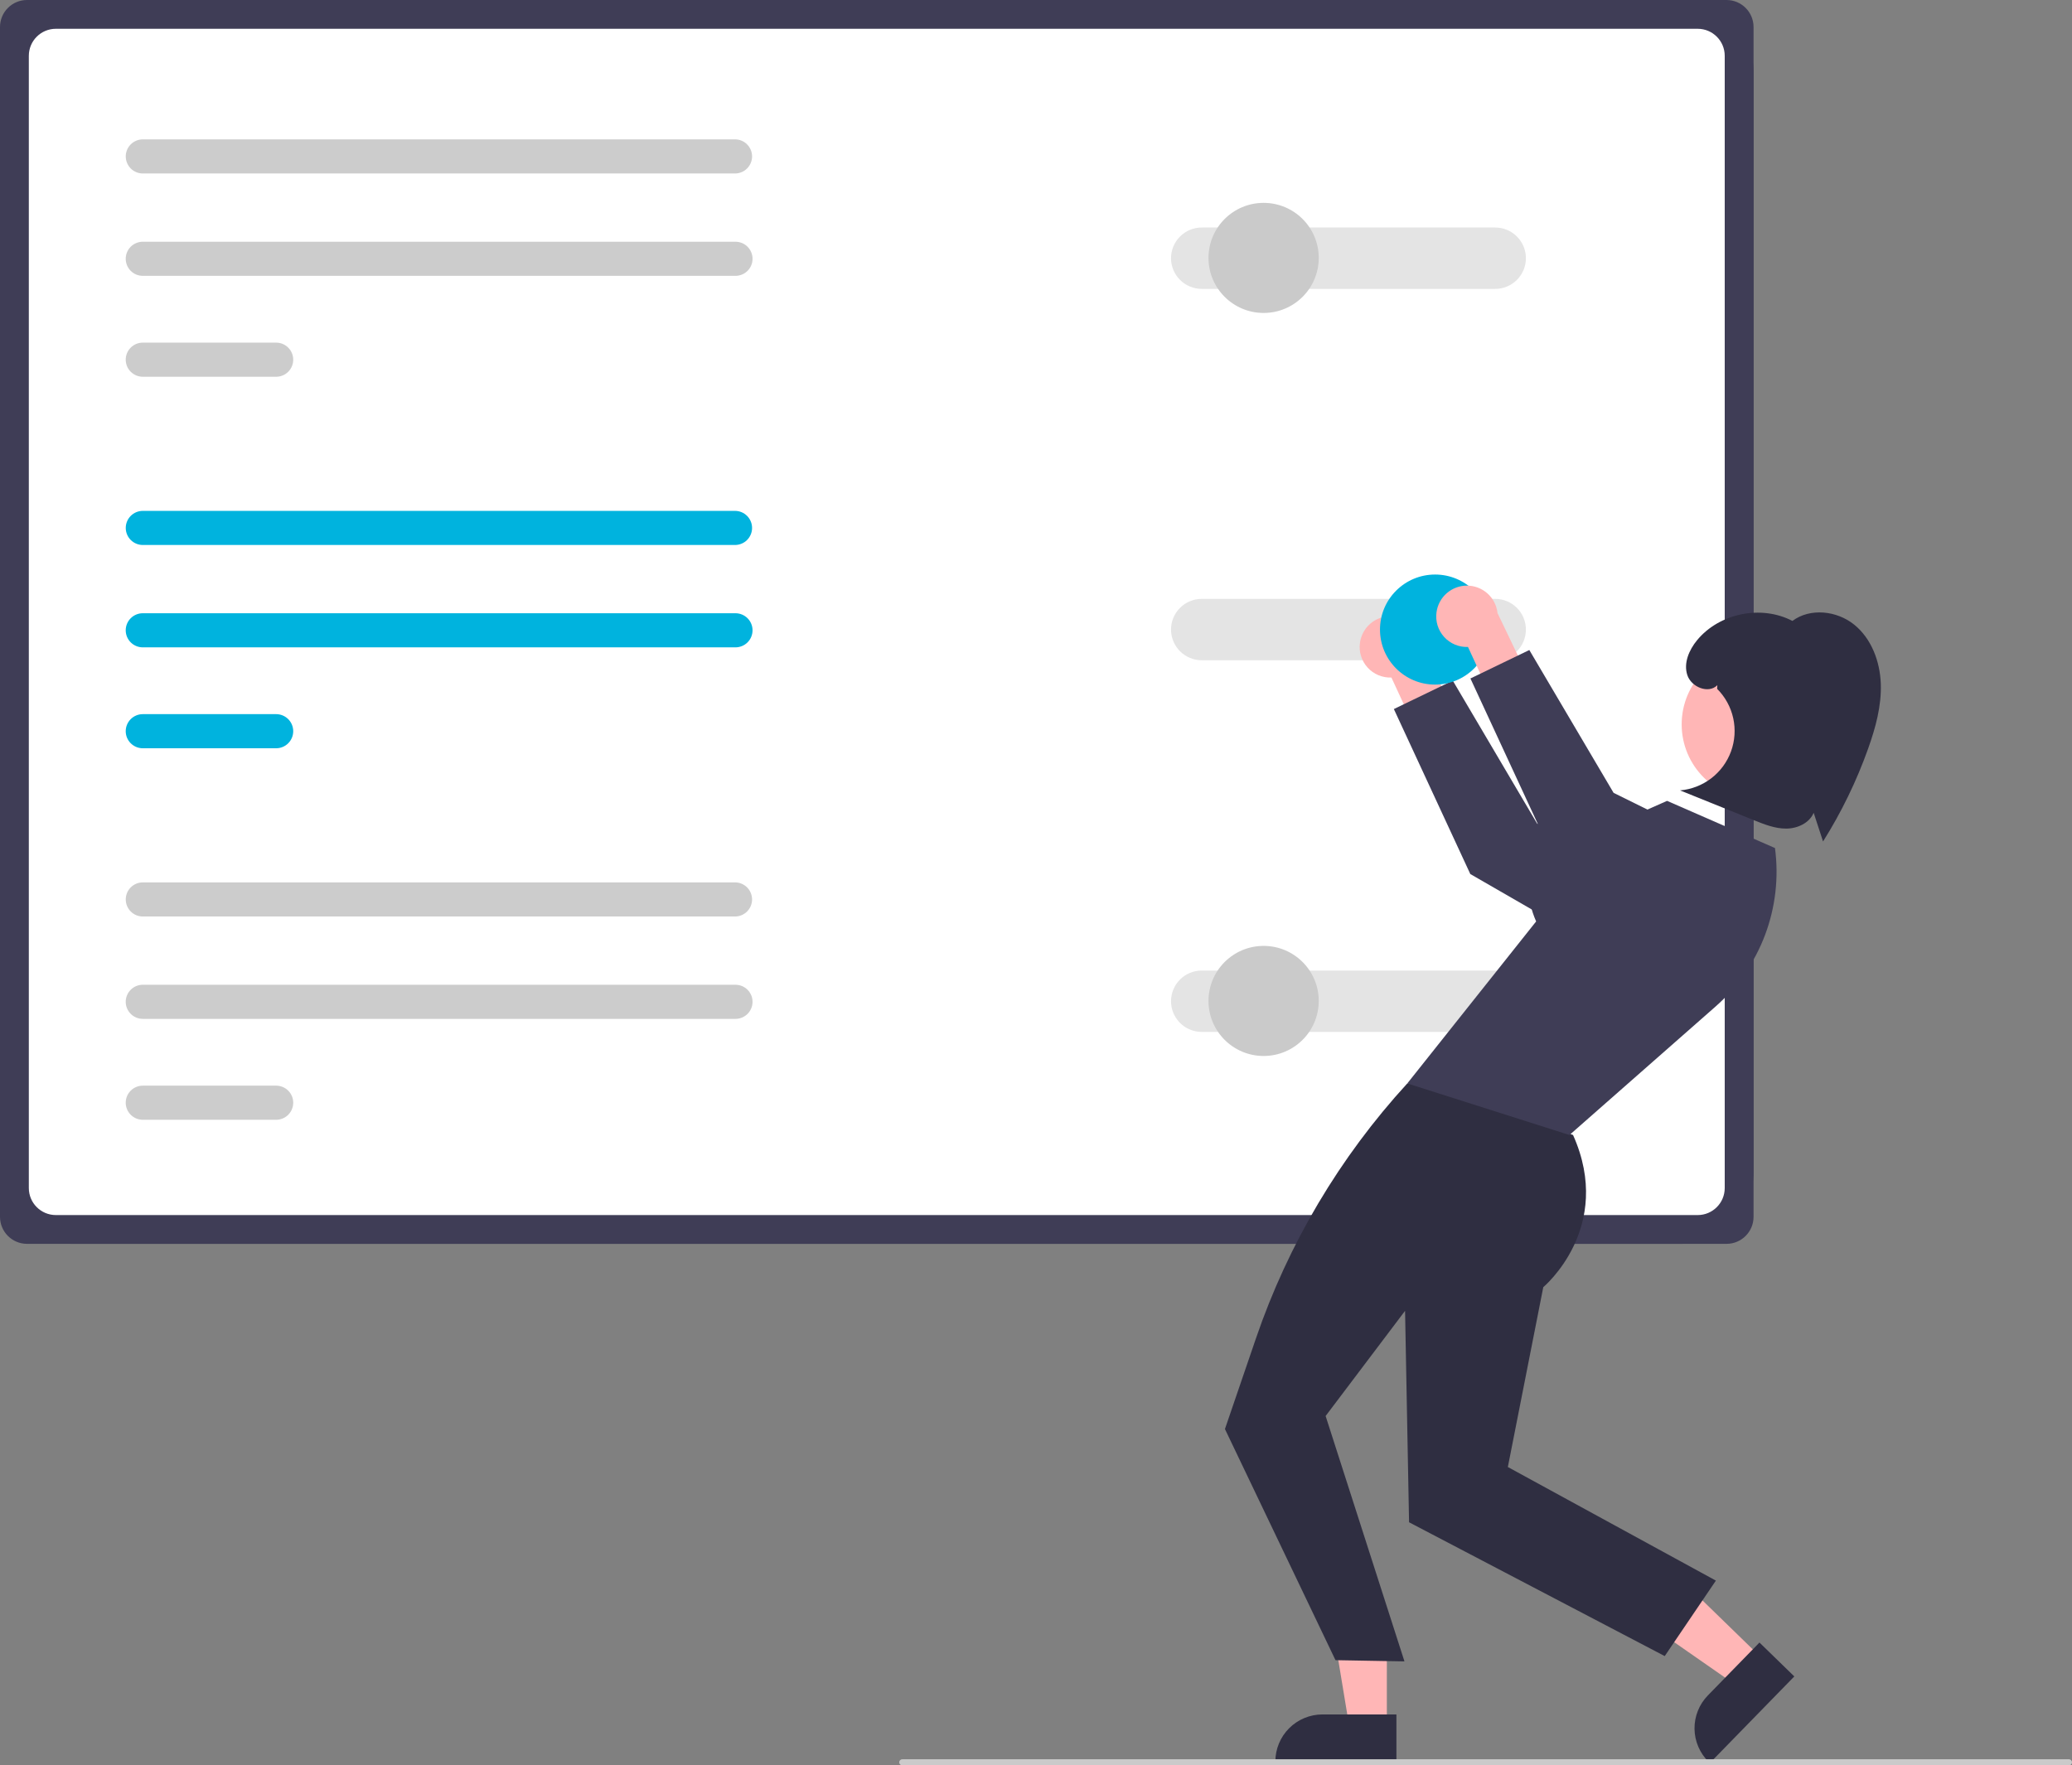 <svg xmlns="http://www.w3.org/2000/svg" width="230" height="196" viewBox="0 0 230 196" fill="none"><rect x="0" y="0" width="230" height="196" fill="#808080" stroke="none"/><g clip-path="url(#clip0_3492_11188)"><path d="M194.151 130.099C194.151 134.241 190.793 137.599 186.651 137.599H8C3.858 137.599 0.5 134.241 0.5 130.099V8C0.5 3.858 3.858 0.5 8 0.5H186.651C190.793 0.5 194.151 3.858 194.151 8V130.099Z" fill="white" stroke="#3F3D56"></path><path d="M15.856 56.72C15.353 56.72 14.87 56.919 14.514 57.275C14.159 57.63 13.959 58.112 13.959 58.614C13.959 59.116 14.159 59.598 14.514 59.953C14.87 60.309 15.353 60.508 15.856 60.508H81.59C82.092 60.507 82.574 60.307 82.928 59.952C83.283 59.597 83.483 59.116 83.483 58.614C83.483 58.112 83.283 57.631 82.928 57.276C82.574 56.921 82.092 56.721 81.59 56.72H15.856Z" fill="#00B3DE"></path><path d="M15.856 68.085C15.353 68.084 14.87 68.282 14.513 68.637C14.157 68.991 13.956 69.473 13.955 69.975C13.954 70.478 14.153 70.96 14.508 71.316C14.863 71.672 15.345 71.872 15.848 71.873H81.638C82.141 71.873 82.624 71.674 82.98 71.319C83.335 70.963 83.535 70.482 83.535 69.979C83.535 69.477 83.335 68.995 82.98 68.64C82.624 68.284 82.141 68.085 81.638 68.085H15.856Z" fill="#00B3DE"></path><path d="M15.856 79.288C15.353 79.287 14.87 79.486 14.513 79.84C14.157 80.195 13.956 80.676 13.955 81.178C13.954 81.681 14.153 82.163 14.508 82.519C14.863 82.875 15.345 83.076 15.848 83.077H30.652C31.155 83.077 31.638 82.877 31.994 82.522C32.349 82.166 32.549 81.685 32.549 81.182C32.549 80.68 32.349 80.198 31.994 79.843C31.638 79.488 31.155 79.288 30.652 79.288H15.856Z" fill="#00B3DE"></path><path d="M194.651 135.099C194.651 136.756 193.308 138.099 191.651 138.099H3C1.343 138.099 0 136.756 0 135.099V3C0 1.343 1.343 0 3 0H191.651C193.308 0 194.651 1.343 194.651 3V135.099ZM3.2 131.903C3.2 133.56 4.543 134.903 6.2 134.903H188.451C190.108 134.903 191.451 133.56 191.451 131.903V6.196C191.451 4.539 190.108 3.196 188.451 3.196H6.2C4.543 3.196 3.2 4.539 3.2 6.196V131.903Z" fill="#3F3D56"></path><path d="M133.405 107.754C132.5 107.753 131.632 108.11 130.992 108.748C130.351 109.385 129.99 110.251 129.988 111.154C129.986 112.057 130.344 112.924 130.982 113.565C131.619 114.205 132.486 114.566 133.39 114.569H165.966C166.414 114.569 166.858 114.481 167.273 114.31C167.687 114.139 168.063 113.888 168.38 113.572C168.698 113.255 168.949 112.88 169.121 112.466C169.293 112.052 169.381 111.609 169.381 111.161C169.381 110.714 169.293 110.27 169.121 109.857C168.949 109.443 168.698 109.067 168.38 108.751C168.063 108.434 167.687 108.183 167.273 108.012C166.858 107.841 166.414 107.753 165.966 107.754H133.405Z" fill="#E4E4E4"></path><path d="M133.405 66.491C132.5 66.49 131.632 66.847 130.992 67.484C130.351 68.122 129.99 68.988 129.988 69.891C129.986 70.794 130.344 71.661 130.982 72.302C131.619 72.942 132.486 73.303 133.39 73.305H165.966C166.414 73.306 166.858 73.218 167.273 73.047C167.687 72.876 168.063 72.625 168.38 72.309C168.698 71.992 168.949 71.616 169.121 71.203C169.293 70.789 169.381 70.346 169.381 69.898C169.381 69.45 169.293 69.007 169.121 68.593C168.949 68.18 168.698 67.804 168.38 67.487C168.063 67.171 167.687 66.92 167.273 66.749C166.858 66.578 166.414 66.49 165.966 66.491H133.405Z" fill="#E4E4E4"></path><path d="M15.856 109.333C15.607 109.332 15.36 109.38 15.13 109.475C14.899 109.57 14.69 109.709 14.513 109.885C14.337 110.06 14.197 110.269 14.101 110.498C14.005 110.728 13.956 110.974 13.955 111.223C13.955 111.472 14.003 111.718 14.098 111.948C14.193 112.178 14.332 112.387 14.508 112.563C14.684 112.74 14.892 112.88 15.122 112.975C15.352 113.071 15.599 113.12 15.848 113.121H81.638C82.141 113.121 82.624 112.921 82.98 112.566C83.335 112.211 83.535 111.729 83.535 111.227C83.535 110.724 83.335 110.243 82.98 109.887C82.624 109.532 82.141 109.333 81.638 109.333H15.856Z" fill="#CCCCCC"></path><path d="M15.856 120.535C15.607 120.535 15.36 120.583 15.13 120.678C14.899 120.773 14.69 120.912 14.513 121.087C14.337 121.263 14.197 121.471 14.101 121.701C14.005 121.93 13.956 122.177 13.955 122.425C13.955 122.674 14.003 122.921 14.098 123.151C14.193 123.381 14.332 123.59 14.508 123.766C14.684 123.942 14.892 124.082 15.122 124.178C15.352 124.274 15.599 124.323 15.848 124.324H30.652C31.155 124.324 31.638 124.124 31.994 123.769C32.349 123.414 32.549 122.932 32.549 122.429C32.549 121.927 32.349 121.445 31.994 121.09C31.638 120.735 31.155 120.535 30.652 120.535H15.856Z" fill="#CCCCCC"></path><path d="M15.856 97.967C15.353 97.967 14.87 98.166 14.514 98.522C14.159 98.877 13.959 99.359 13.959 99.861C13.959 100.363 14.159 100.845 14.514 101.2C14.87 101.556 15.353 101.755 15.856 101.755H81.59C82.092 101.754 82.574 101.554 82.928 101.199C83.283 100.844 83.483 100.363 83.483 99.861C83.483 99.359 83.283 98.878 82.928 98.523C82.574 98.168 82.092 97.968 81.59 97.967H15.856Z" fill="#CCCCCC"></path><path d="M15.856 15.472C15.353 15.472 14.87 15.672 14.514 16.027C14.159 16.382 13.959 16.864 13.959 17.366C13.959 17.869 14.159 18.351 14.514 18.706C14.87 19.061 15.353 19.261 15.856 19.261H81.59C82.092 19.26 82.574 19.06 82.928 18.705C83.283 18.349 83.483 17.868 83.483 17.366C83.483 16.865 83.283 16.383 82.928 16.028C82.574 15.673 82.092 15.473 81.59 15.472H15.856Z" fill="#CCCCCC"></path><path d="M15.856 26.838C15.607 26.837 15.36 26.886 15.13 26.981C14.899 27.075 14.69 27.214 14.513 27.39C14.337 27.565 14.197 27.774 14.101 28.004C14.005 28.233 13.956 28.479 13.955 28.728C13.955 28.977 14.003 29.223 14.098 29.453C14.193 29.683 14.332 29.892 14.508 30.069C14.684 30.245 14.892 30.385 15.122 30.481C15.352 30.576 15.599 30.626 15.848 30.626H81.638C81.888 30.626 82.134 30.577 82.364 30.482C82.594 30.387 82.803 30.247 82.98 30.072C83.156 29.896 83.295 29.687 83.391 29.457C83.486 29.227 83.535 28.981 83.535 28.732C83.535 28.483 83.486 28.237 83.391 28.007C83.295 27.777 83.156 27.569 82.98 27.393C82.803 27.217 82.594 27.077 82.364 26.982C82.134 26.887 81.888 26.838 81.638 26.838H15.856Z" fill="#CCCCCC"></path><path d="M15.856 38.041C15.353 38.04 14.87 38.239 14.513 38.593C14.157 38.947 13.956 39.429 13.955 39.931C13.954 40.434 14.153 40.916 14.508 41.272C14.863 41.628 15.345 41.828 15.848 41.83H30.652C31.155 41.83 31.638 41.63 31.994 41.275C32.349 40.919 32.549 40.438 32.549 39.935C32.549 39.433 32.349 38.951 31.994 38.596C31.638 38.241 31.155 38.041 30.652 38.041H15.856Z" fill="#CCCCCC"></path><path d="M133.405 25.26C132.5 25.259 131.632 25.616 130.992 26.254C130.351 26.891 129.99 27.757 129.988 28.66C129.986 29.563 130.344 30.43 130.982 31.07C131.619 31.711 132.486 32.072 133.39 32.075H165.966C166.414 32.075 166.858 31.987 167.273 31.816C167.687 31.645 168.063 31.394 168.38 31.078C168.698 30.761 168.949 30.386 169.121 29.972C169.293 29.558 169.381 29.115 169.381 28.667C169.381 28.219 169.293 27.776 169.121 27.362C168.949 26.949 168.698 26.573 168.38 26.257C168.063 25.94 167.687 25.689 167.273 25.518C166.858 25.347 166.414 25.259 165.966 25.26H133.405Z" fill="#E4E4E4"></path><path d="M140.267 34.745C143.646 34.745 146.385 32.01 146.385 28.635C146.385 25.26 143.646 22.524 140.267 22.524C136.888 22.524 134.148 25.26 134.148 28.635C134.148 32.01 136.888 34.745 140.267 34.745Z" fill="#CACACA"></path><path d="M150.96 71.376C150.892 71.866 150.933 72.366 151.079 72.839C151.225 73.312 151.474 73.747 151.807 74.114C152.14 74.481 152.549 74.77 153.006 74.962C153.464 75.154 153.957 75.243 154.453 75.224L157.702 82.251L162.459 81.321L157.731 71.461C157.643 70.632 157.254 69.864 156.637 69.302C156.02 68.741 155.218 68.425 154.383 68.414C153.549 68.404 152.739 68.7 152.108 69.245C151.477 69.791 151.069 70.549 150.96 71.376V71.376Z" fill="#FFB6B6"></path><path d="M183.873 97.969L170.617 91.421L161.263 75.564L154.724 78.723L163.21 97.041L184.646 109.4L183.873 97.969Z" fill="#3F3D56"></path><path d="M153.945 191.705L149.778 191.705L147.795 179.705L153.946 179.705L153.945 191.705Z" fill="#FFB6B6"></path><path d="M155.007 195.739L141.57 195.739V195.569C141.57 194.184 142.121 192.855 143.102 191.876C144.083 190.896 145.413 190.346 146.8 190.346H146.801L155.007 190.346L155.007 195.739Z" fill="#2F2E41"></path><path d="M195.543 184.071L192.635 187.053L182.645 180.099L186.936 175.698L195.543 184.071Z" fill="#FFB6B6"></path><path d="M199.175 186.126L189.8 195.739L189.678 195.621C188.685 194.654 188.116 193.333 188.098 191.948C188.08 190.563 188.613 189.227 189.581 188.235L189.581 188.234L195.307 182.363L199.175 186.126Z" fill="#2F2E41"></path><path d="M159.097 120.288H156.215C148.722 128.465 143.003 138.101 139.416 148.591L135.973 158.659L148.244 184.321L155.901 184.457L147.149 157.213L155.967 145.535L156.411 169.011L184.791 183.868L190.47 175.488L167.377 162.876L171.31 142.907C171.31 142.907 179.223 136.317 174.615 126.015L159.097 120.288Z" fill="#2F2E41"></path><path d="M197.03 94.155L185.053 88.916L171.871 94.75C171.871 94.75 168.138 96.871 170.517 102.303L156.215 120.288C156.215 120.288 156.241 120.295 174.216 126.015L190.433 111.751C192.896 109.585 194.786 106.847 195.937 103.778C197.087 100.709 197.463 97.404 197.03 94.155V94.155Z" fill="#3F3D56"></path><path d="M195.02 88.761C199.631 88.761 203.369 85.028 203.369 80.423C203.369 75.818 199.631 72.085 195.02 72.085C190.41 72.085 186.672 75.818 186.672 80.423C186.672 85.028 190.41 88.761 195.02 88.761Z" fill="#FFB6B6"></path><path d="M205.831 69.358C203.915 67.802 200.943 67.462 198.965 68.939C195.516 67.131 190.854 68.074 188.381 71.081C187.491 72.163 186.86 73.626 187.301 74.956C187.741 76.285 189.64 77.067 190.63 76.075L190.612 76.484C191.504 77.375 192.122 78.502 192.394 79.733C192.666 80.963 192.58 82.246 192.148 83.43C191.715 84.614 190.953 85.649 189.951 86.415C188.949 87.181 187.749 87.646 186.492 87.754C189.228 88.858 191.964 89.961 194.699 91.065C195.85 91.529 197.038 92.001 198.28 91.995C199.521 91.989 200.844 91.386 201.326 90.243C201.672 91.304 202.019 92.364 202.365 93.425C204.404 90.184 206.081 86.731 207.367 83.126C208.195 80.802 208.865 78.371 208.775 75.906C208.686 73.441 207.747 70.915 205.831 69.358Z" fill="#2F2E41"></path><path d="M140.267 117.24C143.646 117.24 146.385 114.504 146.385 111.129C146.385 107.754 143.646 105.019 140.267 105.019C136.888 105.019 134.148 107.754 134.148 111.129C134.148 114.504 136.888 117.24 140.267 117.24Z" fill="#CACACA"></path><path d="M159.302 76.009C162.681 76.009 165.42 73.273 165.42 69.898C165.42 66.523 162.681 63.788 159.302 63.788C155.923 63.788 153.184 66.523 153.184 69.898C153.184 73.273 155.923 76.009 159.302 76.009Z" fill="#00B3DE"></path><path d="M159.458 67.981C159.39 68.471 159.431 68.971 159.577 69.444C159.723 69.917 159.972 70.352 160.305 70.719C160.638 71.086 161.047 71.376 161.504 71.567C161.962 71.759 162.455 71.848 162.951 71.829L166.2 78.856L170.957 77.926L166.229 68.066C166.141 67.237 165.752 66.469 165.135 65.907C164.518 65.346 163.716 65.03 162.881 65.019C162.047 65.009 161.237 65.305 160.606 65.85C159.975 66.396 159.566 67.154 159.458 67.981V67.981Z" fill="#FFB6B6"></path><path d="M192.372 94.575L179.115 88.026L169.761 72.169L163.223 75.328L171.708 93.646L193.144 106.005L192.372 94.575Z" fill="#3F3D56"></path><path d="M229.66 196H100.156C100.066 196 99.98 195.964 99.916 195.901C99.852 195.837 99.816 195.751 99.816 195.661C99.816 195.571 99.852 195.484 99.916 195.421C99.98 195.357 100.066 195.321 100.156 195.321H229.66C229.751 195.321 229.837 195.357 229.901 195.421C229.964 195.484 230 195.571 230 195.661C230 195.751 229.964 195.837 229.901 195.901C229.837 195.964 229.751 196 229.66 196Z" fill="#CACACA"></path></g><defs><clipPath id="clip0_3492_11188"><rect width="230" height="196" fill="white"></rect></clipPath></defs></svg>
